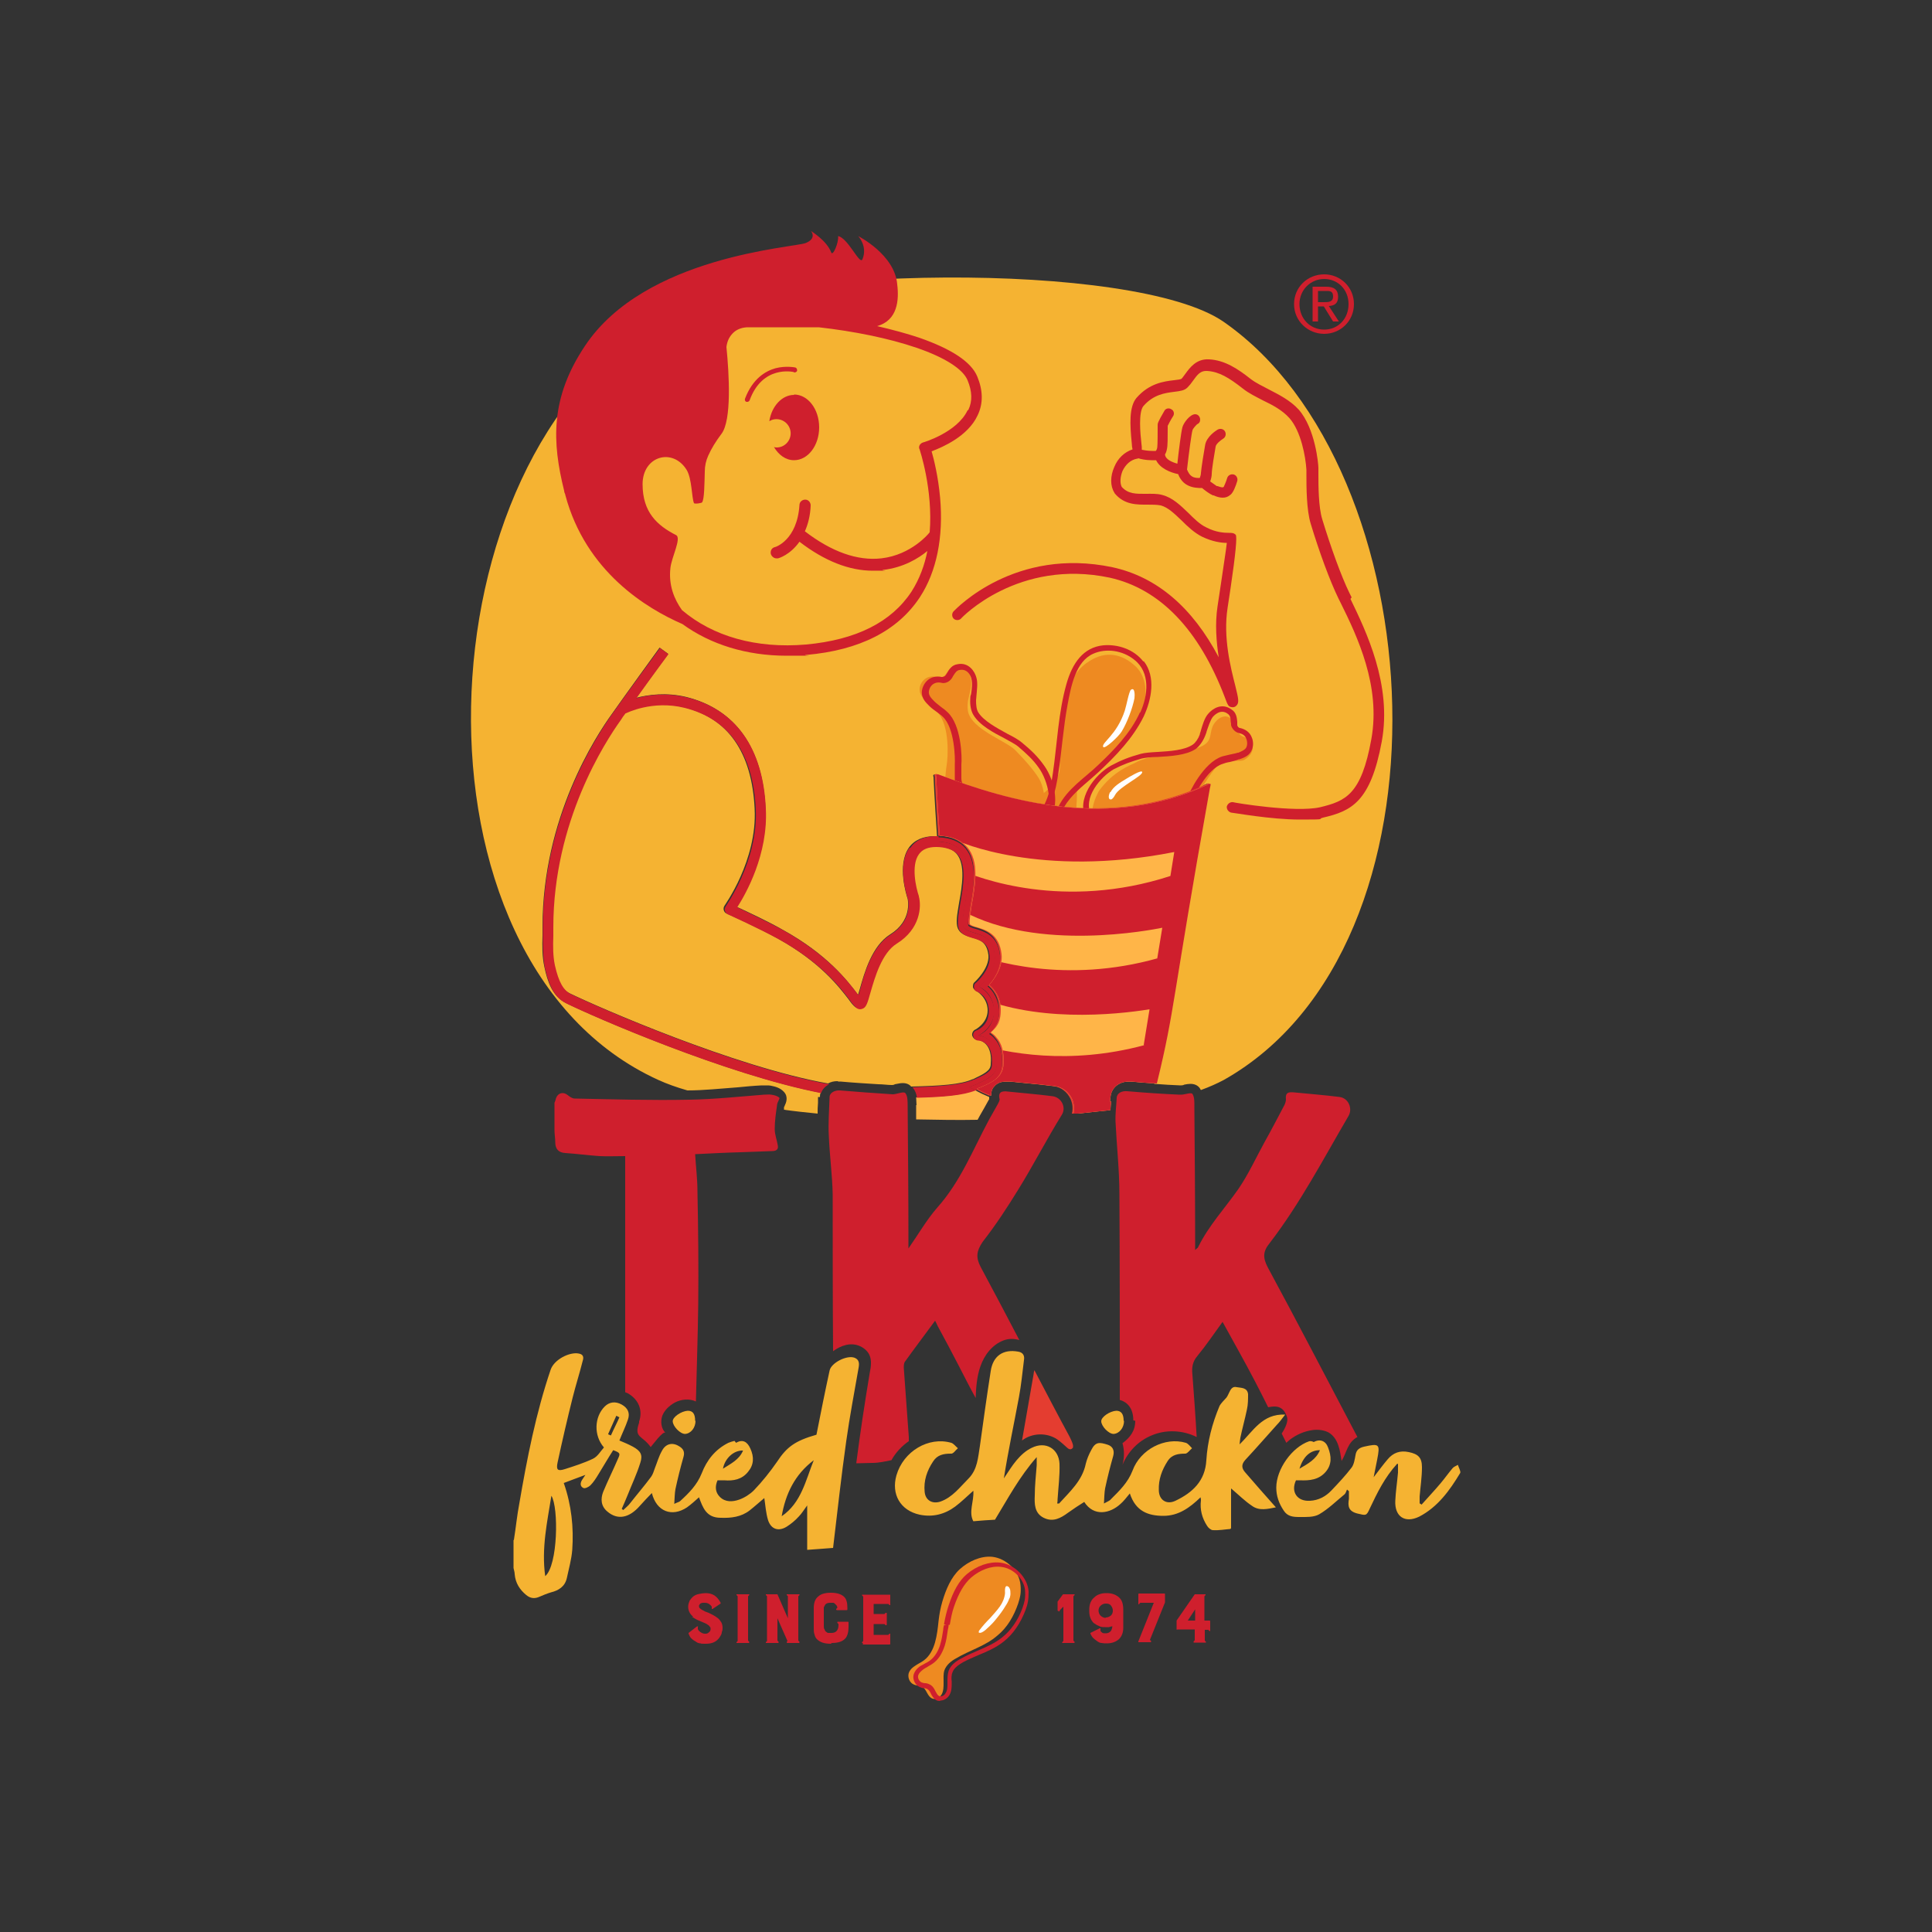 <?xml version="1.0" encoding="UTF-8"?>
<svg id="_圖層_1" data-name="圖層_1" xmlns="http://www.w3.org/2000/svg" xmlns:xlink="http://www.w3.org/1999/xlink" version="1.1" viewBox="0 0 500 500">
  <rect x="0" y="0" width="500" height="500" fill="#333333" stroke="none"/>
  <!-- Generator: Adobe Illustrator 29.0.0, SVG Export Plug-In . SVG Version: 2.1.0 Build 186)  -->
  <defs>
    <style>
      .st0 {
        fill: none;
      }

      .st1 {
        fill: #e43d30;
      }

      .st2 {
        fill: #f5b332;
      }

      .st3 {
        fill: #cf1f2d;
      }

      .st4 {
        fill: #ee8a21;
      }

      .st5 {
        fill: #fff;
      }

      .st6 {
        fill: #ffb548;
      }

      .st7 {
        clip-path: url(#clippath);
      }
    </style>
    <clipPath id="clippath">
      <path class="st0" d="M287.3,285.2c0-.4,0-.9.1-1.3.2-2.3,2.1-4,4.8-4s.4,0,.6,0c2.2.2,4.5.4,6.6.5,4.8-19.7,3.7-20.3,13.7-76.3.2-1,.5-1.7-.4-1.2-25.4,11.9-51.2,4.5-69.9-2.6-.5,0-.7.2-.5.7.2,4.7.7,12.4.9,15.3,3.1.1,5.5,1.1,7.1,2.9,3.2,3.7,2.1,9.9,1.2,14.9-.3,2-.7,4.2-.5,5.1.3.3,1.1.6,1.9.8,2.3.7,5.7,1.7,6.3,6.9.4,3.4-1.8,6.4-3.2,8,1.3,1.1,3,3,3,6.5s-1.3,4.6-2.6,5.8c.5.3,1,.7,1.4,1.2,1.5,1.6,2.1,4,1.9,6.9,0,3.5-3.1,4.9-6.2,6.2h-.1c-.2.1-.4.2-.6.3,1.2.7,2.5,1.3,3.7,1.8,0-1,.2-1.8.8-2.4.7-.9,1.8-1.3,3.2-1.3s.6,0,1,0c1.4.1,2.7.3,4.1.4,2.4.2,5,.5,7.4.8,1.9.2,3.5,1.4,4.4,3.2.6,1.3.7,2.7.4,3.9.4,0,.7,0,1.1,0,2.9-.3,5.7-.6,8.5-.9,0-.8.1-1.6.2-2.3Z"/>
    </clipPath>
  </defs>
  <g>
    <path class="st2" d="M212.2,283.9c0-.4,0-.7.2-1.1-24.6-4.8-58.8-19.7-65.9-23.2-3.5-1.7-4.8-5.5-5.6-9.3-.6-2.7-.6-5.5-.5-8.2,0-.7,0-1.5,0-2.2,0-28.3,13.8-49.4,18-55.2h0c2.8-4,12.3-17.1,12.3-17.1l2.2,1.6s-4.6,6.3-8.3,11.4c3.1-.8,7.8-1.5,13.1-.2,12.6,3.2,19.7,13.1,20.4,28.8.5,11.8-5.1,21.9-7.4,25.5,2.6,1.2,8.2,3.8,12,6,11.4,6.3,16.6,13.1,19.1,16.4,0,.1.2.2.3.3.1-.5.3-1,.4-1.4,1.2-4.2,3.1-11.2,7.9-14.2,5.6-3.5,4.6-8.7,4.5-9.2-.3-.9-2.8-8.7.3-13.2,1.4-2,3.7-3,6.7-3s.4,0,.6,0c-.2-2.9-.7-10.6-.9-15.3-.2-.5,0-.7.5-.7,18.7,7.1,44.5,14.5,69.9,2.6.9-.5.7.2.4,1.2-10,56-8.9,56.6-13.7,76.3,2.4.2,4.7.3,6.8.4.2,0,.7,0,1-.2.5-.1,1.1-.2,1.6-.2,1.4,0,2.1.7,2.4,1.1.1.2.2.4.3.5,2.2-.8,4.2-1.7,5.9-2.6,61.6-34.7,54.7-158.1,0-196.2-23-16-120.4-14.6-146.3,0-61.6,34.7-67.7,165.4,0,196.2,2.2,1,4.7,1.9,7.5,2.7,0,0,0,0,0,0,4.3,0,8.7-.5,13-.8,2-.2,4.1-.4,6.2-.5h.1c.3,0,.7,0,1.1,0s.9,0,1.3.1h0c1,.2,2.3.5,3.3,1.6,1.2,1.3.5,2.9.2,3.5,0,.1-.1.3-.2.4,0,.2,0,.5,0,.7,2.8.4,5.7.7,8.7,1,0-.9,0-1.8.1-2.8,0-.5,0-1,0-1.5Z"/>
    <path class="st4" d="M250.9,213.4c.1,0,.3.1.4.2.2,0,.4.1.6.2.3,0,.5.1.8.1,1.1,0,1.9.5,2.9,1,2.3,1.3,4.6,1.7,7.2,1.5,1.1,0,2.7.5,3.6,0,4.6-2.9,4.8-10.9,2.5-14.9-1.5-2.4-3.9-5.1-6.2-7.4-2.2-2.2-9.9-4.9-11.8-8.9-.5-.9-.6-2.3-.4-3.8.2-1.1,1.1-3.8.8-5.6-.2-1.3-1.3-3.7-3.9-3.4-1.6,0-2.2,1.6-2.9,2.4-.4.5-1.3.8-1.9.5-2.9-1-4.7,1.5-4.6,3.2,0,1.2.7,1.9,1.5,2.8.8.9,2.4,2.2,3.2,3.1,3.2,3.6,2.6,11.9,2.3,13.6-.2,1.2-.3,2.5-.4,3.7-.1,1,.2,2,.7,2.9.2.3.3.6.5.8.4.6.6,1.3.7,2,.2,1.8,1,3.5,2.4,4.9.5.5,1.2.8,1.8,1.1.1,0,.2,0,.4,0Z"/>
    <path class="st4" d="M281.2,171.6c4.2-3.1,8.5-2.8,12.3.5,6.1,5.1,1.7,16.8-3.2,21.4-1.4,1.3-8.4,7.1-10.2,8.7-.7.7-1.3,2-1.4,2.9,0,1,0,2-.1,3,0,.8,0,1.5-.1,2.3-.1,1.2-.2,1.8-1.4,2.5-.3,0-.6.1-1,.2-.9,0-1.7-.5-2.6-.8-.5-.2-1.1-.4-1.7-.5-1.9,0-2.9-.9-3.2-2.6,0-.4-.2-.8-.3-1.3-.3-1.7,1.5-2.2,2.6-3.3,1.4-1.4,2-1.9,3.1-4.3.7-1.5,0-6.1,0-7.8-.1-6,1.2-12.4,2.9-15.7,1.3-2.4,2.7-4.1,4.4-5.3Z"/>
    <path class="st3" d="M295.9,171.2c-2.5-3.2-6.6-4.5-10.3-4.2-5.3.5-8.1,4.7-9.6,10-2.1,7.4-2.4,15.3-3.5,23-.4,2.9-1,5.9-2.3,8.4-.7,1.2-1.5,2.3-2.6,3.1-1.4,1.1-3.1,1.3-4.6,2.1-1.7.9-3.2,2.6-2.8,4.8.3,2.1,2.2,3.4,3.9,3.8,1.1.2,2.7-.3,3.3.9.4.8.4,1.6,1,2.3,1.1,1.3,2.8,2.1,4.3,2.1,5.3,0,2.2-8.2,1.5-11.2-1.6-7.9,5.4-12.1,10-16.4,4.4-4.1,9-8.8,11.8-14.5,2-4.3,3.2-10.2,0-14.3ZM295,184.4c-2.4,5.3-6.7,9.7-10.7,13.5-3.5,3.4-8.1,6.2-10.4,10.9-1,2.1-1.4,4.4-1.1,6.8.4,2.8,1.9,5.7,1.6,8.6-.2,2.6-2.9,2-4.4.8-1.4-1.1-1-3.2-2.5-4-.8-.4-1.8-.1-2.6-.2-1.4-.1-3.1-1-3.4-2.7-.5-3.5,4.8-4,6.8-5.4,3.8-2.7,4.9-8,5.6-12.6.9-5.9,1.3-12,2.4-17.8.9-4.8,2.1-11.1,6.6-13.1,3.3-1.5,7.6-.9,10.6,1.5,4.3,3.3,3.6,9.3,1.6,13.7Z"/>
    <path class="st3" d="M264.3,214.8c-1.7,0-3.2-.3-4.8-1-.8-.4-1.6-.7-2.4-.6-.3,0-.7,0-.9,0-.2,0-.3,0-.5,0l-1-.2c-.6-.1-1.4-.4-2.2-1-1.6-1.3-2.6-3-3-4.9-.1-.6-.3-1.1-.7-1.5-.2-.3-.4-.5-.6-.8-.7-1-1.1-2.1-1.1-3.3,0-.4,0-.8,0-1.2,0-.8,0-1.6,0-2.5.1-1.4,0-9.4-3.1-12.3-.4-.4-1-.8-1.5-1.2-.7-.5-1.4-1-1.9-1.5l-.2-.2c-.8-.8-1.6-1.6-1.8-2.9-.2-1.2.4-2.7,1.4-3.6,1-.9,2.3-1.2,3.7-.9.3,0,.8-.1,1-.4.1-.2.3-.4.4-.6.5-.9,1.2-2.1,2.7-2.3,2.9-.6,4.5,1.9,4.9,3.5.4,1.4.1,3.3,0,4.7,0,.5-.1.8-.1,1.1,0,1.3.1,2.4.6,3.2,1.4,2.2,4.8,4,7.5,5.5,1.6.8,3,1.6,3.8,2.3,2.3,1.9,4,3.5,5.7,5.9,2.9,4,4.7,11.8,0,15.4-1,.8-2.2,1.1-3.3,1.3-.9.2-1.9.3-2.7.3ZM257.4,211.6c1,0,1.9.4,2.8.8,2.1.9,4.1,1.1,6.5.6.9-.2,1.9-.4,2.6-1,3.9-3,1.8-10.1-.4-13.2-1.6-2.3-3.2-3.7-5.4-5.6-.7-.6-2.1-1.3-3.5-2.1-2.9-1.5-6.5-3.4-8.1-6.1-.6-1-.9-2.5-.8-4.1,0-.3,0-.8.2-1.2.2-1.2.4-3,.1-4,0-.3-.8-2.8-3.1-2.3-.7.1-1.1.7-1.6,1.5-.2.3-.3.6-.5.8-.5.7-1.6,1.3-2.6,1-.9-.2-1.7,0-2.3.5-.7.6-1,1.6-.9,2.2.1.7.5,1.2,1.3,2l.2.2c.4.4,1.1.9,1.7,1.4.6.4,1.2.9,1.6,1.3,3.6,3.3,3.8,11.7,3.6,13.6,0,.8,0,1.5,0,2.3,0,.4,0,.8,0,1.2,0,.8.2,1.5.8,2.3.2.2.3.5.5.7.5.6.8,1.3,1,2.2.3,1.6,1.1,2.9,2.4,4,.4.3.8.5,1.4.7l1,.2c.1,0,.3,0,.4,0,.2,0,.4,0,.6,0,.2,0,.3,0,.5,0Z"/>
    <path class="st4" d="M295.9,218.7c-.1,0-.3,0-.4,0-.2,0-.4-.1-.6-.2-.2,0-.4-.1-.6-.2-.8-.5-1.8-.6-2.7-.6-.9,0-1.8-.1-2.7-.2-.5-.2-.9-.3-1.4-.5-.9-.6-1.8-1.2-2.6-1.8-.7-.5-1.2-1-1.7-1.7-.6-1-1.3-4.3,1.2-8.8,3.8-5.2,7.9-6.5,10-7.6,2-1,8.1-2.4,11.5-2.8,2.1-.2,4.5-.6,6-1.7,1.9-1.4,1-3.3,2.3-5.3.7-1,1.7-1.9,3-1.9,2.2.3,2.5,2.2,2.9,3.4.2.6.9,1.6,1.5,1.8,3.3.9,3.5,4.2.5,6-1.4.8-3.9-.4-6.3,1-1.6.9-4.8,6.4-5.1,6.9-1.2,1.5-3.4,6.4-3.9,7.5-.4.9-1.1,1.6-2,2.1-.3.2-.5.3-.8.5-.6.3-1.1.7-1.5,1.3-1.1,1.5-2.5,2.5-4.3,3-.7.2-1.3.2-1.9,0-.1,0-.2,0-.3-.1Z"/>
    <path class="st3" d="M296.7,218.2c-.5,0-.9,0-1.2-.1l-1-.2c-.2,0-.3,0-.5-.1-.1,0-.3-.1-.4-.2,0,0-.2,0-.2,0h-.1c-1-.3-1.7-.4-2.7-.6-2.7-.4-4.9-.9-7-2.4-.9-.7-1.9-1.4-2.5-2.6-2.7-5.1,2.1-11.5,6.5-13.9,2.6-1.4,4.7-2.2,7.6-3,1.1-.3,2.6-.4,4.4-.5,3.1-.2,6.9-.4,9.1-1.9.7-.5,1.4-1.5,1.8-2.6,0-.3.2-.6.3-1.1.4-1.3.9-3.2,1.9-4.3,1.1-1.3,3.5-2.9,6-1.1,1.3.8,1.4,2.2,1.5,3.2,0,.3,0,.6,0,.8,0,.4.4.8.7.8,1.4.3,2.5,1.1,3,2.3.6,1.3.5,2.8-.2,3.9-.7,1.1-1.8,1.5-2.9,1.9h-.2c-.6.3-1.5.5-2.3.7-.7.1-1.4.3-1.9.5-4.1,1.3-7.5,8.5-7.9,9.9-.3.8-.6,1.5-1,2.3-.2.4-.3.7-.5,1.1-.4,1-1.2,1.9-2.3,2.5-.3.2-.6.3-.9.5-.5.2-.9.6-1.2,1.1-1.2,1.6-2.8,2.7-4.8,3.3-.4.1-.8.2-1.2.2ZM295.9,216.5c.6.1,1.1.1,1.6,0,1.6-.5,2.9-1.4,3.9-2.7.5-.7,1.1-1.2,1.9-1.6.3-.1.5-.3.8-.4.8-.5,1.4-1,1.7-1.8.2-.4.3-.7.5-1.1.3-.7.7-1.4.9-2.2.6-1.8,4.3-9.3,9-10.9.6-.2,1.3-.3,2-.5.8-.2,1.6-.3,2.1-.5h.2c1.1-.5,1.6-.7,2-1.3.3-.5.4-1.5,0-2.4-.3-.8-1-1.2-1.9-1.4-1-.2-1.8-1.2-2-2,0-.3,0-.6-.1-1,0-1-.2-1.6-.8-2-1.9-1.4-3.6.6-3.8.8-.7.9-1.2,2.6-1.6,3.7-.1.5-.3.9-.4,1.2-.6,1.5-1.5,2.7-2.4,3.4-2.5,1.7-6.6,1.9-9.9,2.1-1.6,0-3.2.2-4.1.4-2.8.8-4.8,1.5-7.3,2.8-3.3,1.9-8.1,7.4-5.8,11.8.4.8,1.2,1.4,2,2,1.9,1.3,3.8,1.8,6.3,2.1,1,.1,1.8.3,2.8.6h.1c.2,0,.3.1.5.2,0,0,.2,0,.2,0,.1,0,.3,0,.4.1l1,.2Z"/>
    <path class="st3" d="M205.5,102.2c-3.1,0-5.8,2.9-6.4,6.8.2-.1.4-.2.6-.3,1.9-.7,4,.3,4.7,2.2.7,1.9-.3,4-2.2,4.7-.6.2-1.3.3-1.9.1,1.2,2,3,3.4,5.2,3.4,3.6,0,6.5-3.8,6.5-8.5s-2.9-8.5-6.5-8.5Z"/>
    <path class="st3" d="M205.5,96.4c.3,0,.7-.1.8-.5,0-.3-.1-.7-.5-.8,0,0-2.4-.5-5.1.2-2.5.7-5.9,2.6-7.9,7.9-.1.3,0,.7.4.8,0,0,.1,0,.2,0,.3,0,.5-.2.6-.4,3.3-9.1,11.1-7.4,11.5-7.3Z"/>
    <path class="st3" d="M252.9,97.4c-1.6-3.8-6.7-7.1-15-10-3.3-1.1-7-2.1-10.9-3,5.3-1.5,5.7-6.7,5.2-10.8-.6-7.7-10.1-12.5-10.1-12.5,0,0,2.5,2.6,1.1,6-.7,1.6-3.7-5.5-6.3-6,.2,1.7-1.4,5.4-1.8,4.2-1.1-3-5.2-5.5-5.2-5.5,0,0,1.6,1.9-1.4,3.1-3,1.2-41.6,3.3-57.1,26.6-9.1,13.6-8.5,25-5.4,37.5,0,.4.2.7.3,1,0,0,0,0,0,.1,0,0,0,0,0,0,5.3,19.9,21.1,29.4,30.3,33.4,7.3,5.3,16.6,8.2,27,8.2s3.3,0,5-.2c13.9-1.2,23.8-6.3,29.5-15,4.3-6.6,6.1-15.5,5.2-25.7-.5-5.5-1.6-9.9-2.2-12,2.9-1.1,9.4-3.9,11.9-9.3,1.5-3.1,1.4-6.5-.1-10.1ZM250.4,106.2c-2.7,5.7-11.4,8.3-11.5,8.3-.4.1-.7.4-.9.7-.2.4-.2.8,0,1.1,0,.1,3.5,10.3,2.6,21.5,0,0-.2.1-.2.2,0,0-4.5,5.6-12.3,6.5-6.2.7-12.9-1.7-19.8-7,.8-1.8,1.4-4,1.5-6.7,0-.8-.6-1.5-1.4-1.5-.8,0-1.5.6-1.5,1.4-.6,9.1-6.2,10.9-6.4,10.9-.8.2-1.2,1-1,1.8.2.6.8,1.1,1.4,1.1s.3,0,.4,0c.2,0,3.2-.9,5.6-4.3,6.5,5,12.9,7.5,19,7.5s1.7,0,2.6-.2c5.3-.6,9.2-3,11.5-4.9-.7,3.6-2,7.2-4.1,10.5-5.2,7.9-14.3,12.5-27.3,13.7-12.9,1.1-24.1-2.1-32.1-8.9-2-2.8-3.5-6.4-3-10.9.3-2.8,2.9-7.7,1.5-8.5-4.9-2.5-8.7-5.9-8.7-13.2s7.8-9.5,11.4-3.7c1.4,2.3,1.3,7.3,1.9,8.6.1.3,2.1,0,2.1-.2.6-.8.6-4.8.7-8,0-1.4.3-2.8.9-4.1.8-1.8,1.9-3.6,3.4-5.6,2.7-3.5,2-15.5,1.3-22.5.2-1.6.8-2.8,1.9-3.8,1-.9,2.4-1.3,3.7-1.3,4.9,0,11.9,0,18.3,0,8.9,1,18,2.8,25.3,5.3,7.3,2.5,12,5.5,13.2,8.4,1.2,2.9,1.3,5.4.2,7.7Z"/>
    <path class="st5" d="M287.4,205c.8-1.5,2.5-2.5,4-3.4.8-.5,4.1-2.5,4.2-1.8.2,1-5.9,3.8-7,5.9-.2.4-.7,1.2-1.1,1.2-.9,0-.5-1.4-.2-1.9Z"/>
    <path class="st5" d="M293.6,180.7c-.5,2.6-1.9,6.3-3.3,8.6-.7,1.2-4.4,4.7-4.8,4-.5-1.1,3.5-3,5.6-9.4.4-1.2,1.1-5.1,1.6-5.4,1-.7,1,1.3.9,2.2Z"/>
    <path class="st3" d="M349.8,154.6l-.6-1.2c-2.1-4.3-4.8-11.8-7-19-1-3.2-1-8.9-1-11.7,0-.7,0-1.3,0-1.6,0-1-.8-10.2-5.1-15.1-2.2-2.4-5-3.8-7.7-5.2-1.7-.9-3.4-1.7-4.7-2.7-3.3-2.6-6.7-4.9-10.8-5.1-3.3-.2-5,2.2-6.1,3.7-.4.5-.7,1-1,1.3-.2.2-1.2.3-2,.4-2.6.3-6.4.8-9.7,4.6-1.9,2.3-1.7,6.8-1.2,11.7,0,.5.1,1.2.2,1.6-2.1.7-3.8,2.3-4.7,4.5-1.1,2.4-1.1,5,0,6.7,0,0,0,.1.1.2,2.5,3,5.8,2.9,8.4,2.9,1.3,0,2.5,0,3.5.2,1.9.5,3.6,2.2,5.4,3.9,1.6,1.6,3.3,3.2,5.3,4.2,2.7,1.3,5,1.6,6.4,1.6-.2,1.9-.9,6.2-1.6,11.1l-.8,5.3c-.7,4.6-.3,9.2.3,13.2-6.8-12.9-16-20.8-27.5-23.3-25.2-5.3-40.4,10.7-41.1,11.4-.5.5-.5,1.4,0,1.9.5.5,1.4.5,1.9,0,.1-.2,14.8-15.6,38.5-10.6,13,2.9,23.1,13.4,29.8,31,.7,1.9.9,2.4,1.7,2.5.4.1.9,0,1.2-.3.9-.8.6-1.9-.2-5.2-1.2-4.7-3.2-12.5-2-20.2l.8-5.3q1.9-12.9,1.3-13.6c-.5-.5-1-.5-1.8-.5-1.1,0-3.3-.1-5.8-1.4-1.7-.8-3.2-2.3-4.7-3.8-2-1.9-4-3.9-6.7-4.6-1.4-.4-2.9-.3-4.3-.3-2.4,0-4.5.1-6.2-1.8-.5-1-.4-2.6.2-4.1.8-1.7,2.1-2.9,3.8-3.2.1,0,.2,0,.3-.1.6.2,1.9.5,3.4.5s.2,0,.2,0c.4,0,.7,0,1,0,1,2.1,3.7,3.2,5.7,3.6.3.8,1,2.1,2.3,2.8,1.4.8,3,.8,3.9.8.7.6,1.9,1.5,2.8,1.9h.2c.6.3,1.5.6,2.3.6s1.4-.2,2.1-.8c.7-.6,1.3-2.2,1.7-3.5.2-.7-.2-1.5-.9-1.7-.7-.2-1.5.2-1.7.9-.3,1-.8,2.1-.9,2.3-.2.2-.5.2-1.6-.2h-.2c-.3-.2-1-.7-1.7-1.2.2-.6.4-1.3.4-2,0-1.1.7-5.3,1-7,.1-.7,1.2-1.6,2-2.1.6-.4.8-1.2.4-1.9-.4-.6-1.2-.8-1.9-.4-.5.3-2.8,1.8-3.2,3.9-.3,1.6-1,6-1.1,7.3,0,.5-.2,1-.3,1.3-.6,0-1.4,0-2-.4-.7-.4-1.1-1.3-1.3-1.8.5-4.5,1.2-9.5,1.4-10.1.1-.5.9-1.3,1.2-1.6.5-.2.8-.6.8-1.2,0-.7-.5-1.4-1.3-1.4-1.3,0-3,2.2-3.3,3.4-.3,1-1,6.5-1.3,9.4-1.4-.4-3.1-1.1-3.2-2.4,0,0,0,0,0,0,.2-.3.4-.8.5-1.4.2-.8.2-2.8.2-5.5,0-.2,0-.4,0-.5.2-.4.8-1.6,1.4-2.5.4-.6.2-1.5-.5-1.8-.6-.4-1.5-.2-1.8.5-1.7,2.9-1.7,3.2-1.7,3.6,0,0,0,.4,0,.8,0,1,0,4.2-.1,5-.1.6-.3.8-.4.9,0,0-.2,0-.8,0-1.2,0-2.3-.2-2.8-.3,0-.5,0-1-.1-1.6-.3-2.6-.8-8.1.5-9.7,2.6-3,5.6-3.4,8-3.7,1.5-.2,2.6-.3,3.4-1.1.5-.5,1-1.1,1.4-1.7,1.2-1.7,2-2.7,3.7-2.6,3.1.2,5.6,1.7,9.3,4.6,1.5,1.2,3.4,2.1,5.1,3,2.5,1.2,5,2.5,6.9,4.6,3,3.4,4.2,10,4.4,13.4,0,.3,0,.8,0,1.4,0,2.9,0,8.9,1.1,12.5,2.2,7.3,5,14.9,7.2,19.4l.6,1.2c4.2,8.5,10.4,21.4,7.9,35.2-2.6,14.4-6.7,16-13.2,17.6-6.5,1.5-22.5-1.2-22.6-1.3-.7-.1-1.4.4-1.6,1.1-.1.7.4,1.4,1.1,1.6.5,0,10.2,1.8,17.8,1.8s4.3-.1,6-.5c7.3-1.7,12.3-4,15.2-19.7,2.7-14.7-4.1-28.6-8.1-36.9Z"/>
    <g>
      <path class="st3" d="M179.4,418.4c-.9-.7-1.3-1.6-1.3-2.6,0-.6.2-1.1.4-1.6.3-.4.6-.8,1-1.1.4-.3.9-.5,1.5-.6.5-.1,1.1-.2,1.6-.2.9,0,1.7.2,2.3.6.6.4,1.2,1.1,1.6,1.9,0,0,0,.1,0,.2l-2.1,1.4c0,0-.1,0-.2,0,0,0,0,0,0-.2v-.4c-.2-.3-.4-.5-.7-.7-.3-.2-.7-.3-1.1-.3s-.2,0-.4,0c-.2,0-.3,0-.5.1-.1,0-.3.1-.4.3-.1.1-.2.2-.2.4,0,.2,0,.4.2.6.2.2.4.3.7.5.3.1.5.3.8.4.3.1.5.2.8.3.4.2.8.4,1.2.6.4.2.8.5,1.2.8.4.3.6.7.9,1.1.2.4.3.9.3,1.4,0,.3,0,.6-.2,1.1,0,.5-.3.9-.6,1.4-.8,1.1-1.9,1.6-3.5,1.6s-.9,0-1.4-.1c-.5,0-.9-.2-1.3-.5-.4-.2-.8-.5-1.1-.8-.3-.3-.5-.7-.7-1.2,0,0,0-.1,0-.2l2.2-1.7s.1,0,.2,0c0,0,.1,0,0,.2v.5c.1.3.4.6.7.8.3.2.7.4,1.1.4s.7,0,1-.3c.3-.2.5-.5.5-.9,0-.2,0-.5-.2-.6-.1-.2-.3-.4-.5-.5-.2-.1-.4-.3-.7-.4-.2-.1-.5-.2-.7-.3-.5-.2-.9-.4-1.4-.6-.4-.2-.9-.5-1.3-.8Z"/>
      <path class="st3" d="M190.9,424.6v-11.5l-.3-.3s0-.1,0-.2c0,0,0,0,.2,0h2.9c0,0,.1,0,.2,0,0,0,0,.1,0,.2l-.3.3v11.5l.3.3s0,0,0,.2c0,0,0,.1-.2.1h-2.9c0,0-.1,0-.2,0,0,0,0-.1,0-.2l.3-.3Z"/>
      <path class="st3" d="M198.5,413.1l-.3-.3s0-.1,0-.2c0,0,0,0,.2,0h2.6c0,0,.2,0,.2,0l2.7,6.2v-5.7l-.3-.3s0-.1,0-.2c0,0,0,0,.2,0h2.9c0,0,.1,0,.2,0,0,0,0,.1,0,.2l-.3.3v11.5l.3.3s0,.1,0,.2c0,0,0,.1-.2.1h-2.9c0,0-.1,0-.2-.1,0,0,0-.1,0-.2l.2-.2-2.6-5.9v5.8l.3.3s0,0,0,.2c0,0,0,.1-.2.1h-2.9c0,0-.1,0-.2,0,0,0,0-.1,0-.2l.3-.3v-11.5Z"/>
      <path class="st3" d="M215,425.4c-1.7,0-2.8-.4-3.6-1.2-.3-.3-.5-.7-.6-1.2-.2-.5-.2-1-.2-1.7v-5.1c0-1.3.3-2.2.9-2.8.4-.4.8-.7,1.4-.9.6-.2,1.3-.3,2.1-.3,1.7,0,2.8.4,3.5,1.1.6.6.8,1.6.8,2.8v.4c0,.1,0,.2-.2.2h-2.5c0,0-.1,0-.2-.1,0,0,0-.1,0-.2l.3-.3c0-.4-.2-.7-.5-.9-.1-.2-.3-.3-.5-.4-.2,0-.5,0-.7,0h-.2c-.6,0-1.1.2-1.3.6-.1.2-.2.4-.3.6,0,.2,0,.5,0,.9v3.8c0,.4,0,.8.2,1,.1.3.2.5.4.6.2.2.4.3.6.3.2,0,.4,0,.6,0h.2c.6,0,1.1-.2,1.4-.6.3-.4.4-.9.4-1.5v-.2l-.3-.3s0,0,0-.2c0,0,0-.1.2-.1h2.5c.1,0,.2,0,.2.2v1.2c0,1.3-.3,2.3-.8,2.9-.4.4-.8.7-1.4.9-.6.2-1.3.3-2.1.3Z"/>
      <path class="st3" d="M223.3,425.2c0,0-.1,0-.2,0,0,0,0-.1,0-.2l.3-.3v-11.5l-.3-.3s0-.1,0-.2c0,0,0,0,.2,0h6.9c.1,0,.2,0,.2.1v2.4c0,0,0,.1,0,.2,0,0-.1,0-.2,0l-.3-.3h-3.8v2.6h2.8l.3-.3s0,0,.2,0c0,0,.1,0,.1.2v2.8c0,0,0,.1-.1.2,0,0-.1,0-.2,0l-.3-.3h-2.8v2.8h3.8l.3-.3c0,0,.1,0,.2,0,0,0,0,.1,0,.2v2.4c0,.1,0,.2-.2.2h-6.9Z"/>
    </g>
    <g>
      <path class="st3" d="M274,416.9c0,0-.1.1-.2,0,0,0-.1,0-.1-.2v-2.2c0,0,0,0,0,0l1.4-1.9c0,0,.1,0,.2,0h2.6c0,0,.1,0,.2,0,0,0,0,.1,0,.2l-.3.3v11.5l.3.3s0,.1,0,.2c0,0,0,.1-.2.1h-2.9s0,0-.1,0c0,0,0-.1,0-.2l.3-.3v-8.9l-.8.8-.3.5Z"/>
      <path class="st3" d="M283.1,420.1c-.8-.8-1.2-1.8-1.2-3.1v-.5c0-.6.1-1.2.3-1.7.2-.5.5-1,.9-1.3.4-.4.8-.7,1.4-.9.5-.2,1.1-.3,1.8-.3h.1c1.4,0,2.4.4,3.2,1.1.8.7,1.1,1.8,1.1,3.2v4.7c0,1.2-.4,2.2-1.1,2.9-.8.7-1.8,1.1-3.2,1.1h0c-.4,0-.8,0-1.3-.1-.4,0-.8-.2-1.2-.5s-.7-.5-1-.8c-.3-.3-.5-.7-.7-1.1,0,0,0-.2,0-.2l2.4-1.2c0,0,.1,0,.2,0,0,0,0,0,0,.2v.4c0,.2.2.3.4.5.2.2.5.2,1,.2s.9-.2,1.2-.5c.3-.3.4-.8.5-1.3-.3,0-.6.1-.9.2-.3,0-.6,0-1,0-.5,0-1.1,0-1.6-.3-.5-.2-1-.5-1.4-.8ZM286.2,418.6c.5,0,.9-.2,1.3-.5.4-.4.5-.8.5-1.3s-.2-.9-.5-1.3c-.3-.4-.8-.5-1.3-.5s-1,.2-1.3.5c-.4.3-.6.8-.6,1.3s.2,1,.5,1.3.8.6,1.3.6Z"/>
      <path class="st3" d="M294.9,415.2s0,0-.2,0c0,0-.1,0-.1-.2v-2.4c0-.1,0-.2.2-.2h6.5c.1,0,.2,0,.2.1v2.2l-3.9,9.7.3.3c0,0,0,.1,0,.2,0,0,0,.1-.2.1h-2.9c0,0-.1,0-.2,0,0,0,0-.1,0-.2l4-10h-3.5l-.3.3Z"/>
      <path class="st3" d="M304.7,421.8c-.1,0-.2,0-.2-.2v-2.1c0,0,0-.1,0-.1l4.7-6.8s0,0,.1,0h2.6c0,0,.1,0,.1,0,0,0,0,.1,0,.2l-.3.3v6.3h1.3c.1,0,.2,0,.2.2v2.4c0,0,0,.1,0,.1s-.1,0-.2,0l-.3-.3h-.9v2.8l.3.3c0,0,0,.1,0,.2,0,0,0,0-.2,0h-2.9c0,0-.1,0-.1-.1,0,0,0-.1,0-.2l.3-.3v-2.8h-4.6ZM309.3,419.4v-2.9l-1.9,2.9h1.9Z"/>
    </g>
    <path class="st4" d="M242.9,419.5c-.2,1.9-.4,3.7-.9,5.5-.5,1.8-1.4,3.6-2.9,4.7-.8.6-1.6.9-2.4,1.5-.8.5-1.5,1.3-1.6,2.2-.1,1,.4,2.1,1.3,2.5.8.4,1.7.3,2.4.7,1,.7,1.2,2.3,2.3,2.9.9.5,2.1-.1,2.6-1,.5-.9.5-2,.5-3.1s-.1-2.1.2-3.1c.5-1.4,1.7-2.4,3-3.1,3.5-2.1,7.6-3.2,10.7-5.9,2.6-2.1,4.3-5.1,5.4-8.3.5-1.6.8-2.7.6-4.8-.3-3.7-3.7-6.9-7.3-7.3-3-.3-6.2,1.2-8.4,3.2-2.3,2.1-3.6,5.3-4.5,8.3-.5,1.7-.8,3.3-1,5.1,0,0,0,0,0,0Z"/>
    <path class="st3" d="M243.3,440.2c-.3,0-.7,0-1-.2-.7-.4-1.1-1.1-1.4-1.7-.2-.5-.5-.9-.8-1.1-.3-.2-.6-.3-1-.3-.4,0-.8-.2-1.1-.3-1.1-.5-1.8-1.8-1.6-3,.2-.9.8-1.8,1.9-2.5.4-.2.8-.4,1.1-.6.4-.2.8-.4,1.2-.7,1.5-1.1,2.3-2.8,2.7-4.1.4-1.3.6-2.6.8-3.9,0-.4.1-.8.2-1.2h0s.6,0,.6,0l-.6-.2c.3-1.8.7-3.4,1.2-4.9,1.2-3.7,2.7-6.4,4.7-8.1,2.6-2.2,5.8-3.3,8.6-3,3.8.4,7.2,3.9,7.4,7.5,0,2.1-.2,3.2-.8,4.8-1.3,3.4-3.2,6.2-5.6,8.1-2,1.6-4.3,2.6-6.5,3.5-1.4.6-2.8,1.2-4.1,1.9-1,.6-2.3,1.4-2.7,2.6-.3.7-.3,1.6-.2,2.4v.3c0,1.1,0,2.2-.6,3.2-.5.8-1.4,1.4-2.3,1.4ZM244.9,420.5h.6c0,.5-.1.9-.2,1.3-.2,1.4-.4,2.8-.8,4.1-.7,2.1-1.7,3.7-3.2,4.7-.4.3-.9.5-1.3.8-.4.2-.7.4-1,.6-.5.4-1.2.9-1.4,1.7-.1.7.3,1.4.9,1.7.3.1.6.2.9.2.5,0,1,.2,1.5.5.6.4.9,1,1.2,1.6.3.5.5,1,.9,1.2.6.3,1.4-.1,1.7-.7.5-.7.5-1.7.5-2.6v-.3c0-1,0-1.9.3-2.9.6-1.6,2.1-2.6,3.3-3.2,1.4-.8,2.8-1.4,4.2-2,2.3-1,4.4-1.9,6.3-3.4,2.3-1.8,4.1-4.4,5.3-7.6.5-1.5.8-2.4.7-4.3-.1-3.1-3-6.1-6.3-6.4-2.5-.3-5.4.8-7.7,2.8-1.8,1.6-3.2,4-4.4,7.5-.5,1.4-.8,3-1.1,4.7h-.6Z"/>
    <path class="st5" d="M261.2,413.7c-.2.6-.5,1.2-.9,1.8-.7,1.2-1.6,2.4-2.5,3.5-.7.9-1.5,1.7-2.4,2.5-.4.4-.9.8-1.4,1-.2.1-.6.1-.7,0,0-.2,0-.4.1-.5.9-1.2,1.8-2.2,2.9-3.3.8-.9,1.8-2,2.5-3,.7-1,1.2-2.2,1.3-3.4,0-.4-.2-2.3.8-1.7.2.1.3.3.4.5.2.4.2.9.2,1.4,0,.4-.1.7-.2,1.1Z"/>
    <path class="st6" d="M237.1,286v.4c0,1.1,0,2.2,0,3.3,5.3.1,10.7.2,15.9.1.2-.4.4-.7.6-1.1.4-.7.8-1.4,1.2-2.1.3-.6.7-1.2,1-1.8,0,0,.1-.2.2-.3,0,0,0,0,0,0,0-.2,0-.4,0-.6-1.2-.5-2.5-1.1-3.7-1.8-3.3,1.3-8.1,1.7-15.2,1.9,0,.7.1,1.4.1,2Z"/>
    <path class="st2" d="M217,279.9c.2,0,.3,0,.5,0,3.3.3,6.6.5,9.8.7,1.2,0,2.4.2,3.5.2.2,0,.5,0,.8-.2.7-.1,1.3-.3,2-.3,1.1,0,1.8.4,2.2.9,7.6-.2,12.8-.5,15.9-1.9h.1c2.9-1.4,4.6-2.2,4.6-3.9s0,0,0-.1c.2-2.2-.2-3.9-1.2-5-1-1.1-2.3-1.2-2.3-1.2-.6,0-1.1-.5-1.3-1.1-.1-.6.2-1.2.7-1.5.1,0,3.3-1.7,3.3-5s-2.8-5-2.9-5c-.4-.2-.8-.6-.9-1,0-.5,0-1,.4-1.3,0,0,3.9-3.5,3.6-7-.4-3.4-2.2-4-4.3-4.6-1.4-.4-2.8-.8-3.5-2.1,0,0,0-.1-.1-.2-.6-1.4-.2-3.6.3-6.6.8-4.4,1.7-9.9-.6-12.7-1.1-1.3-3-2-5.6-2s-3.6.6-4.5,1.9c-2.1,2.9-.7,8.8,0,10.8,0,0,0,0,0,.1.7,2.6.4,8.5-5.7,12.2-3.9,2.4-5.7,8.8-6.8,12.6-.8,2.8-1.1,4-2.2,4.3-.5.2-1.1,0-1.5-.3-.5-.4-1-1-1.7-2-2.4-3.1-7.3-9.6-18.3-15.7-5-2.8-13.2-6.5-13.3-6.5-.4-.2-.6-.5-.7-.9-.1-.4,0-.8.2-1.1,0-.1,8.5-11.7,7.8-25.1-.7-14.6-6.9-23.5-18.4-26.3-8.4-2.1-15.1,1.4-15.2,1.4,0,0,0,0-.1,0-.5.6-.8,1.2-1.2,1.6h0c-4.1,5.8-17.5,26.3-17.5,53.8s0,1.5,0,2.2c0,2.6,0,5.1.4,7.6,1,4.4,2.1,6.5,4.2,7.5,7.2,3.5,42.6,19,66.8,23.3.7-.4,1.5-.6,2.4-.6h0Z"/>
    <path class="st3" d="M235.3,219.5c-3.2,4.5-.6,12.3-.3,13.2.1.5,1.1,5.7-4.5,9.2-4.8,3-6.8,10-7.9,14.2-.1.5-.3,1-.4,1.4,0-.1-.2-.2-.3-.3-2.5-3.3-7.7-10-19.1-16.4-3.8-2.1-9.4-4.7-12-6,2.3-3.6,8-13.7,7.4-25.5-.7-15.7-7.8-25.7-20.4-28.8-5.3-1.3-10-.7-13.1.2,3.7-5.2,8.3-11.4,8.3-11.4l-2.2-1.6s-9.5,13-12.3,17h0c-4.2,5.9-18,27.1-18,55.3s0,1.5,0,2.2c0,2.7,0,5.5.5,8.2.9,3.8,2.1,7.6,5.6,9.3,7.1,3.5,41.3,18.4,65.9,23.2.3-1,1.1-1.8,2.1-2.3-24.2-4.3-59.6-19.8-66.8-23.3-2-1-3.2-3.1-4.2-7.5-.5-2.4-.5-4.9-.4-7.6,0-.7,0-1.5,0-2.2,0-27.4,13.4-48,17.5-53.7h0c.3-.5.7-1.1,1.2-1.7,0,0,0,0,.1,0,0,0,6.8-3.5,15.2-1.4,11.5,2.9,17.7,11.7,18.4,26.3.6,13.4-7.8,25-7.8,25.1-.2.3-.3.7-.2,1.1.1.4.4.7.7.9,0,0,8.2,3.7,13.3,6.5,11,6.1,15.9,12.5,18.3,15.7.7,1,1.2,1.6,1.7,2,.4.4,1,.5,1.5.3,1.1-.3,1.4-1.5,2.2-4.3,1.1-3.8,2.9-10.2,6.8-12.6,6.1-3.8,6.4-9.6,5.7-12.2,0,0,0,0,0-.1-.7-2-2.1-7.9,0-10.8.9-1.3,2.4-1.9,4.5-1.9s4.5.6,5.6,2c2.3,2.8,1.4,8.3.6,12.7-.5,3-.9,5.2-.3,6.6,0,0,0,.1.1.2.8,1.3,2.2,1.7,3.5,2.1,2.1.6,4,1.2,4.3,4.6.4,3.5-3.5,7-3.6,7-.4.3-.5.8-.4,1.3,0,.5.4.9.9,1,0,0,2.9,1.1,2.9,5s-3.2,5-3.3,5c-.6.3-.9.9-.7,1.5.1.6.7,1.1,1.3,1.1,0,0,1.3,0,2.3,1.2,1,1.1,1.3,2.7,1.2,5,0,0,0,0,0,.1,0,1.7-1.7,2.5-4.6,3.8h-.1c-3.1,1.4-8.2,1.7-15.9,2,0,0,.1.1.2.2.6.7.9,1.6,1,2.5,7.1-.2,11.9-.6,15.2-1.9-.5-.3-1.1-.6-1.6-.9.6-.2,1.1-.4,1.6-.6,2.9-1.3,5.5-2.5,5.5-5.1.6-7.4-4.8-7.6-4.8-7.6,0,0,4.1-2,4.1-6.3s-3.8-6.3-3.8-6.3c0,0,4.5-3.9,4-8.2-.7-6.7-6.6-4.9-8.1-7.3-1.5-3.7,6.9-21.5-6.5-22.1h0c0-.1,0-.6,0-1.4-.2,0-.4,0-.6,0-3.1,0-5.3,1-6.7,3Z"/>
    <path class="st1" d="M286.9,285.2c0-.4,0-.9.1-1.3.2-2.3,2.1-4,4.8-4s.4,0,.6,0c2.2.2,4.5.4,6.6.5,4.8-19.7,3.7-20.3,13.7-76.3.2-1,.5-1.7-.4-1.2-25.4,11.9-51.2,4.5-69.9-2.6-.5,0-.7.2-.5.7.2,4.7.7,12.4.9,15.3,3.1.1,5.5,1.1,7.1,2.9,3.2,3.7,2.1,9.9,1.2,14.9-.3,2-.7,4.2-.5,5.1.3.3,1.1.6,1.9.8,2.3.7,5.7,1.7,6.3,6.9.4,3.4-1.8,6.4-3.2,8,1.3,1.1,3,3,3,6.5s-1.3,4.6-2.6,5.8c.5.3,1,.7,1.4,1.2,1.5,1.6,2.1,4,1.9,6.9,0,3.5-3.1,4.9-6.2,6.2h-.1c-.2.1-.4.2-.6.3,1.2.7,2.5,1.3,3.7,1.8,0-1,.2-1.8.8-2.4.7-.9,1.8-1.3,3.2-1.3s.6,0,1,0c1.4.1,2.7.3,4.1.4,2.4.2,5,.5,7.4.8,1.9.2,3.5,1.4,4.4,3.2.6,1.3.7,2.7.4,3.9.4,0,.7,0,1.1,0,2.9-.3,5.7-.6,8.5-.9,0-.8.1-1.6.2-2.3Z"/>
    <path class="st3" d="M242.8,217.8c13.4.6,5,18.4,6.5,22.1,1.4,2.3,7.4.6,8.1,7.3.4,4.3-4,8.2-4,8.2,0,0,3.8,1.4,3.8,6.3s-4.1,6.3-4.1,6.3c0,0,5.3.2,4.8,7.6,0,2.7-2.6,3.8-5.5,5.1-.5.2-1.1.4-1.6.6.5.3,1.1.6,1.6.9.2,0,.4-.2.6-.2h.1c3-1.4,6.1-2.8,6.2-6.3.2-3-.4-5.3-1.9-6.9-.4-.5-.9-.9-1.4-1.2,1.3-1.2,2.6-3.1,2.6-5.8s-1.6-5.5-3-6.5c1.5-1.6,3.6-4.7,3.2-8-.5-5.2-4-6.2-6.3-6.9-.8-.2-1.6-.5-1.9-.8-.2-.8.2-3.1.5-5.1.9-5,1.9-11.1-1.2-14.9-1.5-1.8-3.9-2.8-7.1-2.9,0,.8,0,1.2,0,1.2h0Z"/>
    <g>
      <path class="st2" d="M133,398.5c.5-3.1.8-6.3,1.4-9.4,2-11.7,4.3-23.4,8.1-34.6.9-2.7,5-4.7,7.3-4.2,1.2.2,1.3,1,1,1.9-.8,3.2-1.8,6.3-2.6,9.5-1.4,5.6-2.7,11.2-3.9,16.8-.4,1.9,0,2.3,1.9,1.7,2.5-.8,5-1.6,7.3-2.7,1.2-.6,1.9-1.9,2.8-2.9-2.7-3.1-2.5-7.9.2-10.6,1.2-1.2,2.8-1.4,4.4-.5,1.6.9,2.2,2.2,1.6,3.9-.6,1.8-1.5,3.6-2.2,5.4,1.2.5,2.4,1,3.5,1.6,2,1.1,2.6,2.1,1.9,4.2-.9,2.9-2.2,5.6-3.3,8.4-.5,1.2-1,2.4-1.5,3.5.1,0,.2.2.4.3.6-.6,1.3-1.1,1.8-1.8,1.8-2.3,3.7-4.5,5.4-6.8.5-.7.7-1.5,1-2.3.6-1.5,1-3,1.8-4.4.9-1.8,2.6-2.3,4.3-1.3,1.1.6,1.7,1.4,1.3,2.8-.8,2.8-1.5,5.6-2.1,8.4-.2,1.1-.2,2.3-.3,3.8.8-.4,1.3-.5,1.5-.7,2.3-2.1,4.4-4.2,5.6-7.2,1.3-3.4,3.5-6.2,6.9-7.9.5-.2,1.1-.4,1.6-.5,0,0,.2.3.4.5,1.7-1,2.9-.3,3.7,1.5,1,2.2.9,4.2-.6,6-1.6,2-3.8,2.4-6.2,2.2-.6,0-1.1,0-1.7,0-.7,1.6-.6,3.1.6,4.3,1.4,1.4,3.3,1.3,5,.7,1.4-.5,2.8-1.4,3.8-2.4,2.2-2.3,4.2-4.8,6-7.4,2.5-3.8,4.6-5.4,10.2-7,1.1-5.6,2.2-11.1,3.4-16.6.4-2,4.5-4.1,6.5-3.3,1.2.5,1.2,1.5,1,2.6-1.1,6.3-2.3,12.6-3.2,19-1.3,9.2-2.3,18.4-3.4,27.6,0,.1,0,.2,0,0-2.2.2-4.3.3-6.7.5v-11.5c-.9,1.2-1.4,2.1-2.2,2.9-.9,1-2,1.9-3.1,2.6-2.1,1.3-4,.7-4.8-1.6-.6-1.9-.7-3.9-1-5.8-1.1.9-2.4,2.1-3.8,3.2-2.2,1.7-4.8,2-7.5,1.9-3.7,0-4.6-2.6-5.6-5.3-1,.9-2,1.8-3.1,2.6-3.9,2.6-7.9,1.1-9.1-3.7-1.1,1.1-2.1,2.2-3.1,3.3-2.7,3.1-5.7,3.8-8.4,1.5-1.7-1.4-1.8-3.3-1.1-5.1,1.2-2.9,2.6-5.7,3.8-8.5.7-1.5.6-1.6-1.2-2.3-1.3,2-2.5,4.1-3.8,6.2-.6,1-1.3,2.1-2.1,2.9-.4.4-1.4.9-1.8.7-.9-.4-.9-1.3-.3-2.2.2-.3.4-.6.8-1.2-2.1.8-3.8,1.4-5.6,2.1,2,5.7,2.6,11.5,2.2,17.3-.2,2.5-.9,4.9-1.4,7.3-.5,2.2-2.1,3.2-4.1,3.7-1,.3-2,.7-2.9,1.1-1.3.6-2.4.5-3.5-.4-1.7-1.4-2.8-3.1-3-5.4,0-.5-.2-1.1-.3-1.6v-7.2ZM141.1,407.9c3.3-2.8,3.5-17.8,1.6-20.8-1.1,6.9-2.6,13.6-1.6,20.8ZM210.6,377.9c-4.9,3.7-7.3,8.7-8.3,14.5,5.1-3.5,6.2-9.3,8.3-14.5ZM192.3,375.4c-2.4-.1-4.7,2-5.2,4.7,2-1.3,4.2-2.3,5.2-4.7ZM157.4,371.2c.2.1.5.2.7.3.7-1.6,1.5-3.1,2.2-4.7l-.8-.4c-.7,1.6-1.4,3.1-2.1,4.7Z"/>
      <path class="st2" d="M318.4,395.7c-1.4.1-2.9.4-4.5.3-.5,0-1.2-.6-1.5-1.1-1.3-2-1.9-4.2-1.6-6.6,0-.2,0-.4-.1-.8-2.8,2.7-5.7,4.8-9.6,4.8-4,0-7.2-1.2-8.7-5.8-.9,1.1-1.6,2-2.4,2.7-2.7,2.5-6.9,3.4-9.4-.5-1.3.8-2.8,1.8-4.2,2.8-1.9,1.4-3.9,2.5-6.3,1.3-2.4-1.2-2.4-3.6-2.3-5.8,0-2.6.3-5.2.5-7.8,0-.5,0-1.1,0-2.1-4.5,5.1-7.5,10.8-10.8,16.2-1.7.1-3.6.2-5.6.4-1.3-2.4.2-5.1,0-7.9-1.7,1.5-3.1,2.9-4.7,4.1-2.7,2-5.8,2.8-9.2,2.1-5-1.1-7.4-5.3-6-10.2,1.8-6.2,8.3-10.1,14.2-8.4.6.2,1.1.9,1.7,1.4-.6.5-1.2,1.5-1.8,1.4-1.9,0-3.5.3-4.6,2-1.6,2.4-2.5,5-2.2,7.9.2,2.2,2,3.2,4.1,2.5,3.1-1.1,5-3.7,7.2-5.9,2.4-2.4,2.5-5.5,3-8.5.9-6.5,1.8-13,2.8-19.4.6-3.9,3.2-5.7,7.1-5,1.3.2,1.7,1.1,1.5,2.2-.4,3.2-.7,6.4-1.3,9.6-1.3,7-2.8,14-3.9,21,1.1-1.6,2.1-3.3,3.3-4.7,1.1-1.3,2.4-2.5,3.9-3.2,3.6-1.8,7,.2,7.2,4.1.1,3.1-.3,6.1-.5,9.2,0,.3,0,.7-.1,1.1.2,0,.5,0,.5,0,2.8-3.1,6-5.9,6.9-10.3.3-1.2.8-2.4,1.4-3.5,1.1-2.2,2.1-2.1,4.3-1.4,1.2.4,1.8,1.4,1.4,2.9-.8,2.8-1.5,5.6-2.1,8.4-.2,1.1-.2,2.3-.3,3.9.9-.5,1.5-.7,1.8-1.1,2.2-2.2,4.4-4.3,5.6-7.4,2-5.5,8.4-8.8,13.8-7.2.6.2,1.1.9,1.6,1.4-.6.5-1.1,1.3-1.7,1.4-1.8,0-3.5.2-4.6,1.9-1.5,2.3-2.4,4.8-2.3,7.5,0,2.6,2,3.9,4.3,2.8,4.4-2.1,7.7-5.1,8-10.5.3-4.8,1.5-9.5,3.4-14,.4-.8,1.2-1.5,1.8-2.2.3-.4.5-.9.7-1.3.4-.9.9-1.7,2-1.4,1.2.2,2.7.1,2.9,1.8,0,1.3,0,2.7-.3,4-.5,2.4-1.2,4.9-1.7,7.3-.1.5-.1,1-.2,1.7,3.5-3.4,5.9-8,11.8-7.7-.8,1-1.4,1.9-2.2,2.7-2.7,3-5.4,6.1-8.1,9-1.1,1.2-1,2.2,0,3.3,2.6,3,5.2,6,7.9,9-2.1.4-4.3,1-6.2-.4-1.8-1.2-3.4-2.8-5.4-4.5v10.3Z"/>
      <path class="st2" d="M361.6,378.8c-3.3,3.6-5.2,7.6-7.1,11.6-.9,2-1,1.8-3.2,1.3-2.4-.6-2.5-2-2.2-3.8,0-.6,0-1.3,0-2-.2-.1-.3-.3-.5-.4-.2.4-.3.9-.6,1.2-2.2,1.8-4.2,3.8-6.6,5.2-1.4.8-3.4.7-5.1.7-1.6,0-3.1-.1-4.1-1.7-1.2-1.8-1.9-3.7-1.9-5.9,0-4.8,4.1-10.5,8.5-12,.4-.1.8,0,1.2.2,1.6-.9,3.1-.3,3.7,1.4.9,2.3,1,4.4-.6,6.3-1.8,2.1-4.2,2.3-6.7,2.2-.3,0-.7,0-1,0-1.4,3,.3,5.5,3.6,5.3,2.2-.1,4.1-1.1,5.6-2.7,1.8-1.9,3.6-3.8,5.2-5.9.6-.8.8-2.1,1-3.2.2-1.3.9-1.9,2.2-2.2,4-.9,4.2-.7,3.4,3.4-.3,1.3-.5,2.7-.9,4.5,1.4-1.8,2.4-3.2,3.6-4.6,1.4-1.7,3.2-2.4,5.5-1.9,2.4.5,3.4,1.4,3.4,3.9,0,2.6-.4,5.1-.6,7.6,0,.6,0,1.2,0,1.8.2,0,.3.2.5.3,1.6-1.8,3.3-3.6,4.9-5.5,1.1-1.3,2-2.6,3.1-3.9.3-.4.9-.6,1.4-.9.2.7.8,1.7.6,2.1-2.7,4.5-5.8,8.8-10.6,11.3-3.7,1.8-6.4,0-6.2-4.1.1-2.4.5-4.9.7-7.3,0-.6,0-1.2,0-2.2ZM341.6,375.3c-2.5,0-4.3,1.6-5.3,4.8,2.2-1.3,4.3-2.4,5.3-4.8Z"/>
      <path class="st2" d="M180,367.7c0,1.8-1.2,3.3-2.7,3.4-1.3,0-3.2-2-3.2-3.3,0-1.1,2.2-2.6,3.9-2.7,1.3,0,1.9.8,1.9,2.6Z"/>
      <path class="st2" d="M290.9,367.7c0,1.8-1.2,3.3-2.7,3.4-1.3,0-3.2-2-3.2-3.3,0-1.1,2.2-2.6,3.9-2.7,1.3,0,1.9.9,1.9,2.6Z"/>
    </g>
    <path class="st1" d="M277.7,374.6c-.2.3-.7.9-1.6,0-.7-.6-1.5-1.4-2.5-2.1-2.7-1.8-6.5-1.7-9.1.3,1-5.7,2-11.5,3-17.2,0-.3.1-.7.2-1,3,5.7,6,11.5,9.1,17.2.3.6.7,1.4.9,2.2,0,0,0,.3,0,.5Z"/>
    <g>
      <path class="st3" d="M165.4,368.2c-1.4,4,.8,3.2,3,6.3.3-.3,3.2-4.3,3.8-3.7-1.1-1.1-1.3-2.9-.8-4.4.6-1.5,1.8-2.6,3.2-3.4,1.7-.9,3.8-1.1,5.5-.3.2-8.4.5-16.8.6-25.2.1-9.7,0-19.4-.2-29.2,0-3.1-.4-6.3-.6-9.6,4.1-.2,7.9-.4,11.7-.5,2.7-.1,5.5-.2,8.2-.3.9,0,1.7-.3,1.5-1.4-.2-1.4-.8-2.8-.8-4.3,0-2.1.3-4.1.6-6.2,0-.7.8-1.7.6-1.9-.5-.5-1.4-.7-2.1-.8-.6-.1-1.2,0-1.9,0-6.4.5-12.9,1.2-19.3,1.3-9.9.2-19.8-.1-29.7-.3-.6,0-1.3-.5-1.8-.9-1.1-.9-2.5-.6-3,.8-.1.4-.2.8-.4,1.2v7.1c0,1,.2,2.1.2,3.1,0,1.7.8,2.7,2.6,2.8,3,.2,5.9.6,8.9.8,2,.1,4.1,0,6.6,0v19.6c0,13.8,0,27.7,0,41.5.2.1.5.2.7.3,2.8,1.6,3.9,4.4,2.9,7.3Z"/>
      <path class="st3" d="M293.8,367.7c0,2.6-1.3,4.3-3.3,5.8.5,1.8.5,3.7,0,5.6,0,0,0,0,0,0,1.4-3.4,4.1-6.2,7.5-7.6,3.7-1.6,8.1-1.4,11.7.4-.3-5.4-.7-10.7-1.1-16.1-.2-1.9,0-3.4,1.3-4.9,2.3-2.8,4.3-5.8,6.5-8.8,2.9,5.3,5.8,10.4,8.5,15.6,1.1,2.1,2.2,4.3,3.3,6.5,2.3-.5,4-.2,4.9,2.6.3,1-.4,2.7-1.4,4.2.4.8.8,1.6,1.2,2.4.3-.3.6-.5.9-.8,1.7-1.3,3.7-2.2,5.9-2.5,1.4-.2,2.9,0,4.1.6,2.6,1.5,3,4.8,3.4,7.4,1.4-2.3,1.5-4.8,4.1-6.2-7.7-14.6-15.3-29.3-23.2-43.9-1.3-2.5-1.3-4.1.5-6.3,7.9-10.3,13.9-21.8,20.4-32.9,1.1-1.9,0-4.6-2.3-4.9-3.9-.5-7.9-.8-11.9-1.2-1.3-.1-2.2,0-2,1.8,0,.5-.2,1.1-.4,1.5-1.7,3.2-3.4,6.5-5.2,9.7-2.2,4-4.1,8.2-6.7,12-3.5,5-7.7,9.5-10.4,15,0,.2-.3.3-.8.8,0-1,0-1.6,0-2.2,0-11.5-.1-23.1-.2-34.6,0-1.2.1-2.7-.5-3.6-.4-.5-2.1.3-3.3.2-4.5-.2-9-.5-13.6-.9-1.3-.1-2.6.4-2.7,1.7-.1,2.1-.4,4.2-.3,6.3.3,6.2,1,12.4,1,18.6.1,17.8.1,35.5.1,53.3,1.8.5,3.5,2,3.5,5.3Z"/>
    </g>
    <path class="st3" d="M235.2,373c0-.4,0-.7,0-1.1-.4-6-.9-11.9-1.3-17.9,0-.5,0-1.2.3-1.6,2.5-3.5,5.1-6.9,7.8-10.6.4.7.6,1.3.9,1.8,1.8,3.3,3.6,6.7,5.3,10,1.4,2.7,2.8,5.5,4.3,8.2.1-2.7.3-5.5,1.2-8.1,1-3,3.1-5.7,6-6.8,1.3-.5,2.7-.5,4.1-.1-3.3-6.3-6.6-12.6-10-18.9-1.3-2.5-1.1-4.1.5-6.5,3.5-4.5,6.3-8.8,9.2-13.5,3.9-6.3,7.4-13.1,11.3-19.4,1.2-1.9-.1-4.5-2.4-4.8-3.8-.5-7.7-.8-11.5-1.2-1.5-.2-2.7,0-2.2,2,0,.4-.3.9-.5,1.3-.7,1.3-1.5,2.6-2.2,3.9-4.2,7.8-7.4,16.1-13.5,22.9-2.7,3.1-4.8,6.8-7.4,10.5,0-.9,0-1.5,0-2.1,0-11.6-.1-23.2-.2-34.8,0-1.2,0-2.6-.6-3.3-.4-.5-2,.2-3.1.3,0,0-.1,0-.2,0-4.5-.3-9-.6-13.6-1-1.2-.1-2.6.5-2.7,1.6-.1,3.4-.4,6.8-.2,10.2.2,5,.9,10.1,1,15.1,0,13.5,0,27,.1,40.6,2-1.5,4.6-2.4,7-1.3,1.1.5,2.1,1.4,2.5,2.5.5,1.3.3,2.9,0,4.3-1.3,7.8-2.5,15.7-3.5,23.5,1.4,0,2.8-.1,4.2-.1,1.7,0,3.3-.4,4.9-.7,1.1-2,2.7-3.7,4.6-5Z"/>
    <g class="st7">
      <g>
        <path class="st6" d="M312.7,203c-25.4,11.9-51.2,4.5-69.9-2.6-.5,0-.7.2-.5.7.3,5.9,1,16.6,1,16.6h0c13.4.7,5,18.5,6.5,22.3,1.4,2.3,7.4.6,8.1,7.3.4,4.3-4,8.2-4,8.2,0,0,3.8,1.4,3.8,6.3s-4.1,6.3-4.1,6.3c0,0,5.3.2,4.8,7.6,0,2.7-2.6,3.8-5.5,5.1-.5.2-1.1.4-1.6.6,25.4,14.3,47.4,3.1,47.4,3.1,6-23.7,4.1-20.7,14.7-80.2.2-1,.5-1.7-.4-1.2Z"/>
        <path class="st3" d="M242.7,200.4c-.5,0-.7.2-.5.7.3,5.9,1,16.6,1,16.6l4,61.2c27,17.8,51.2,5.5,51.2,5.5,6-23.7,4.1-20.7,14.7-80.2.2-1,.5-1.7-.4-1.2-25.4,11.9-51.2,4.5-69.9-2.6ZM296.1,270.5c-19.4,5.2-35.6,2.1-44.3-.6l-1-12.9c16.3,7.9,38.1,5.6,46.7,4.2l-1.5,9.2ZM299.6,248c-23.8,6.7-43.1.8-49.6-1.8l-.8-10.4c19.5,10.6,48.6,4.9,51.6,4.3l-1.3,7.9ZM302.9,226.7c-27.6,9-49.8.5-54.5-1.6l-.6-7.5s21.2,9.8,56.1,2.9l-1,6.2Z"/>
      </g>
    </g>
  </g>
  <path class="st3" d="M342.7,71c4.2,0,7.7,3.3,7.7,7.7s-3.5,7.7-7.7,7.7-7.8-3.3-7.8-7.7,3.5-7.7,7.8-7.7ZM342.7,85.3c3.6,0,6.3-2.8,6.3-6.6s-2.8-6.5-6.3-6.5-6.4,2.8-6.4,6.5,2.7,6.6,6.4,6.6ZM339.7,74.2h3.5c2.1,0,3.1.8,3.1,2.6s-1,2.3-2.4,2.4l2.6,4h-1.5l-2.4-3.9h-1.5v3.9h-1.4v-9ZM341.1,78.2h1.5c1.2,0,2.4,0,2.4-1.5s-1-1.4-2-1.4h-1.9v2.9Z"/>
</svg>